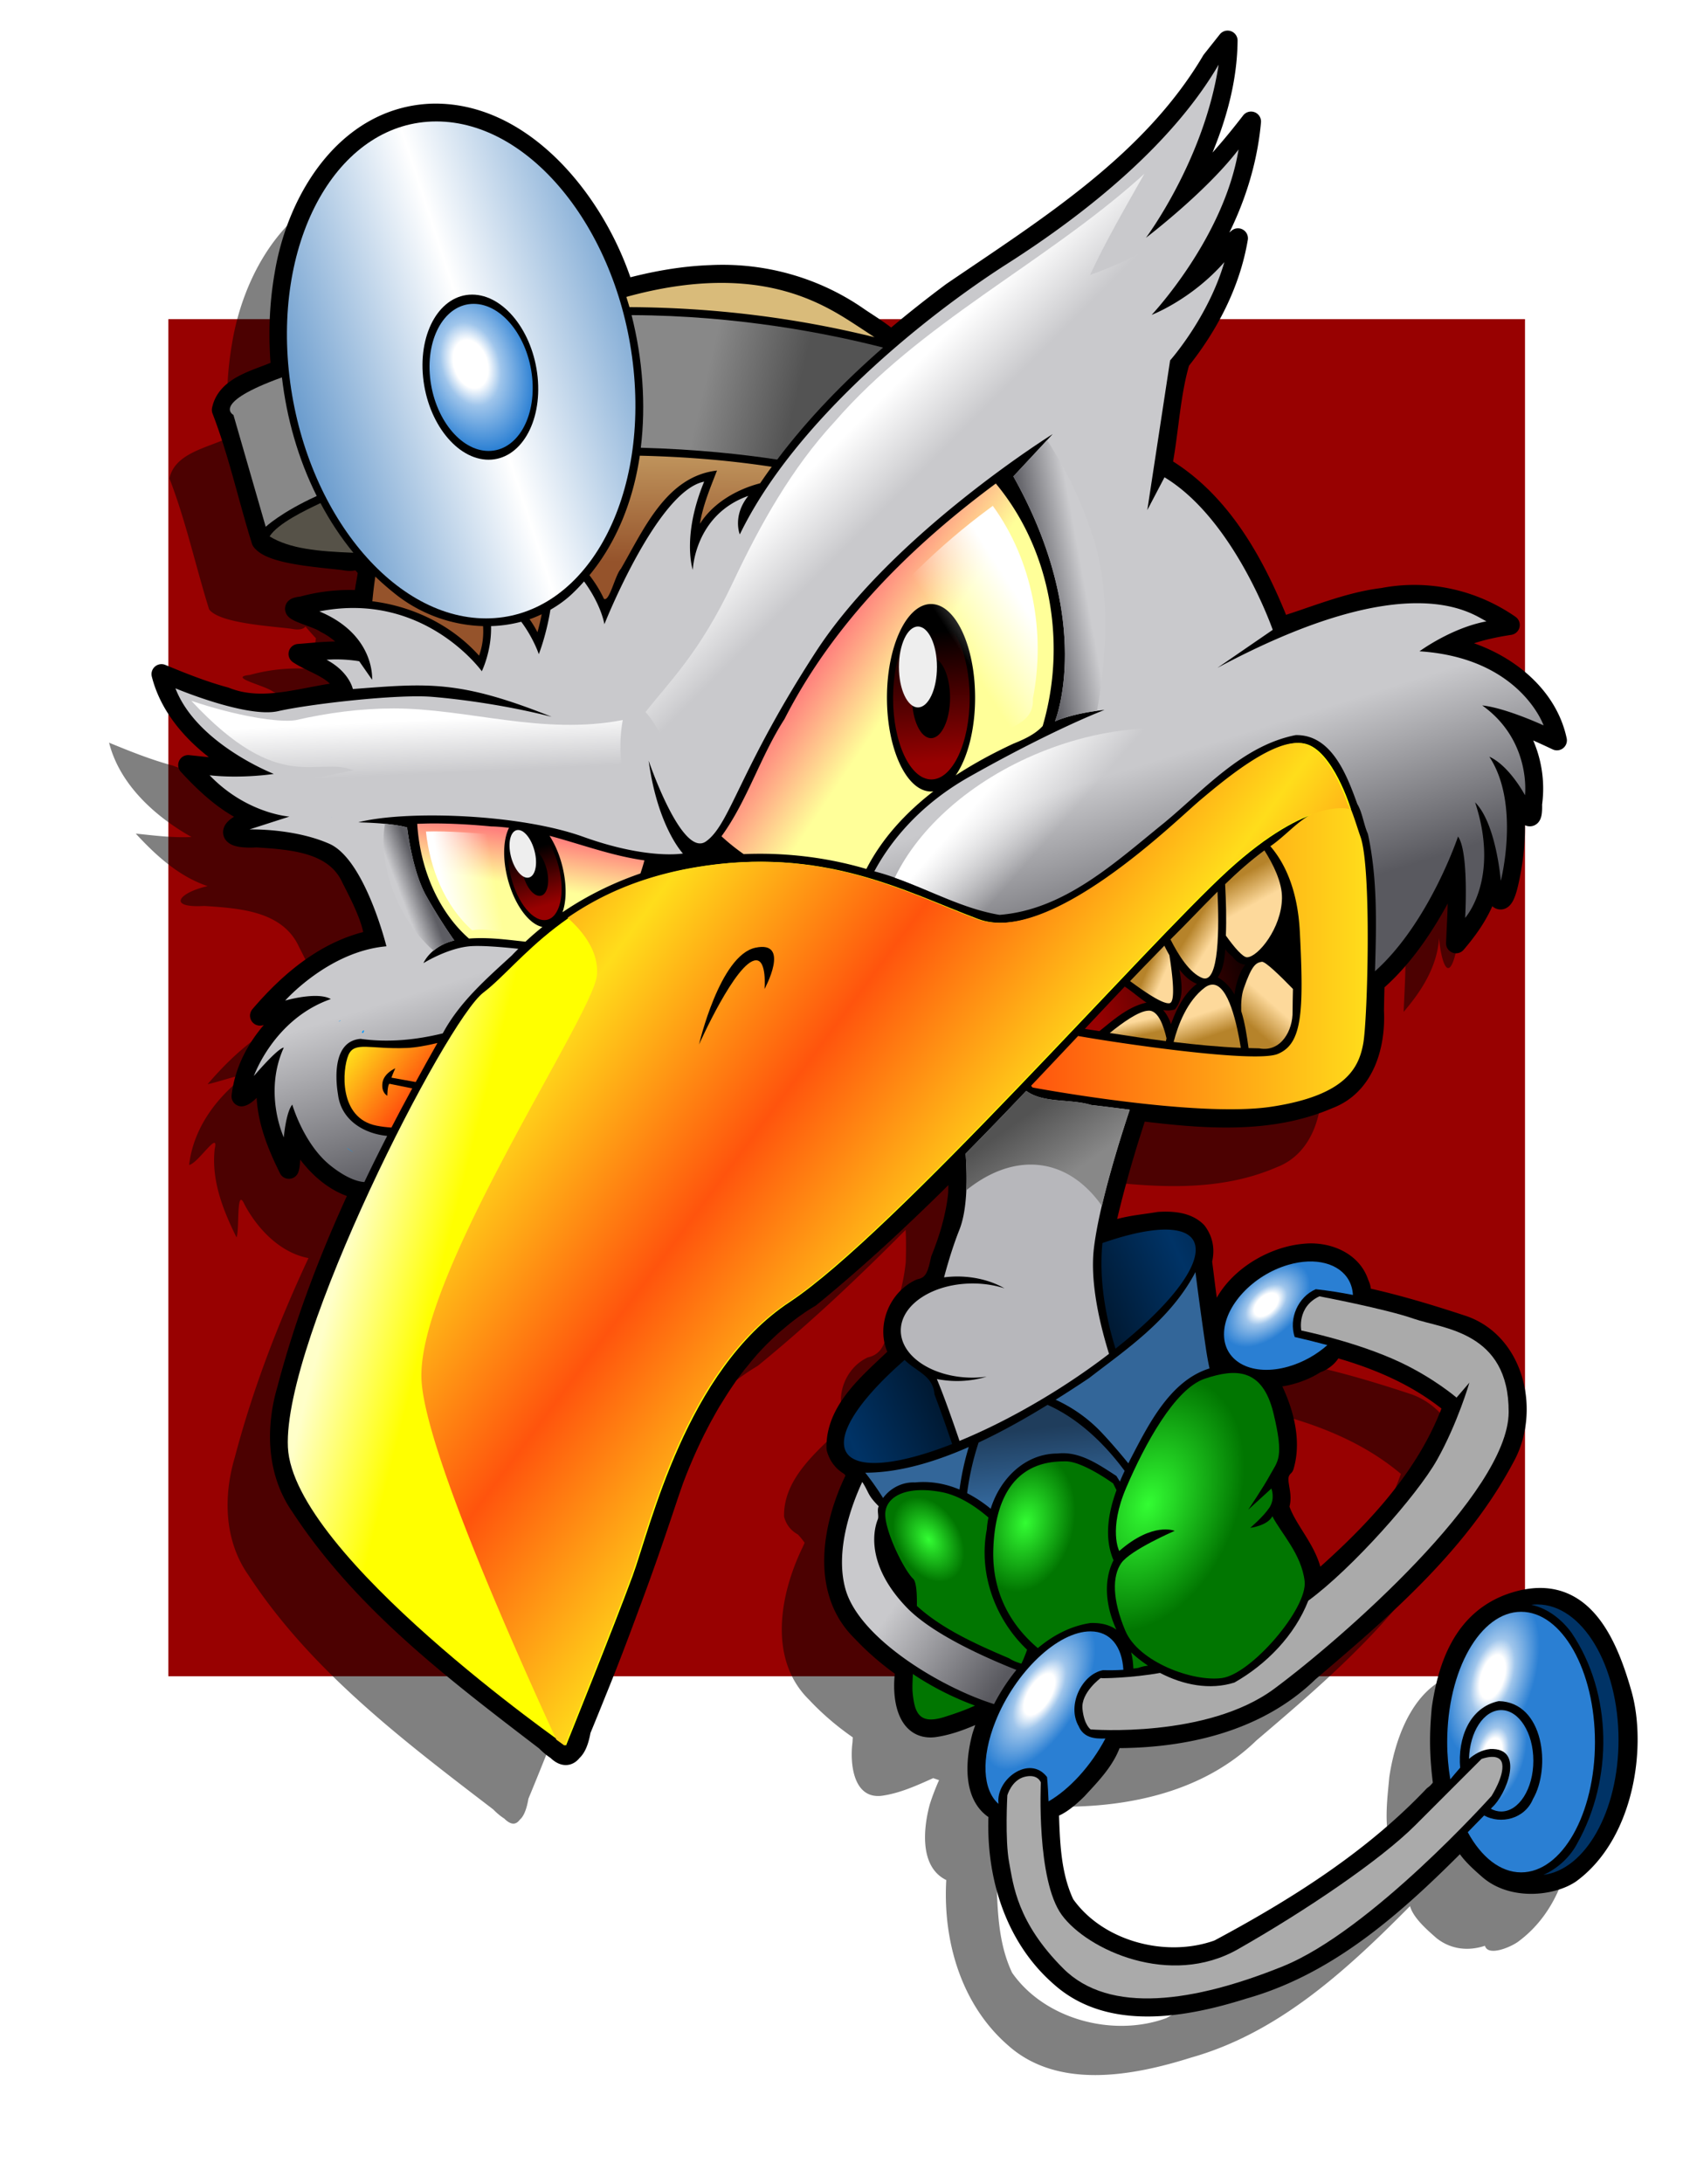<?xml version="1.0"?>
<svg xmlns="http://www.w3.org/2000/svg" xmlns:xlink="http://www.w3.org/1999/xlink" width="421.786" height="547.188" viewBox="0 0 421.786 547.188">
  <defs>
    <linearGradient xlink:href="#h" id="B" x1="294.518" y1="381.379" x2="296.455" y2="368.879" gradientUnits="userSpaceOnUse"/>
    <linearGradient id="q">
      <stop offset="0" stop-color="#d9bb7a"/>
      <stop offset="1" stop-color="#95532b"/>
    </linearGradient>
    <linearGradient id="o">
      <stop offset="0" stop-color="#33fd33"/>
      <stop offset="1" stop-color="#017601"/>
    </linearGradient>
    <linearGradient id="n">
      <stop offset="0" stop-color="#fdd99b"/>
      <stop offset="1" stop-color="#b6832a"/>
    </linearGradient>
    <linearGradient id="m">
      <stop offset="0" stop-color="#369"/>
      <stop offset="1" stop-color="#1f3d5c"/>
    </linearGradient>
    <linearGradient id="l">
      <stop offset="0" stop-color="#888"/>
      <stop offset="1" stop-color="#535353"/>
    </linearGradient>
    <linearGradient id="k">
      <stop offset="0" stop-color="#fff"/>
      <stop offset=".274" stop-color="#fff"/>
      <stop offset=".476" stop-color="#9fc5eb"/>
      <stop offset="1" stop-color="#2a7fd3"/>
    </linearGradient>
    <linearGradient id="j">
      <stop offset="0" stop-color="#69c"/>
      <stop offset="1" stop-color="#fff"/>
    </linearGradient>
    <linearGradient id="i">
      <stop offset="0" stop-color="#cccccf"/>
      <stop offset="1" stop-color="#5d5d63"/>
    </linearGradient>
    <linearGradient id="h">
      <stop offset="0" stop-color="#ff9"/>
      <stop offset="1" stop-color="#ff827d"/>
    </linearGradient>
    <linearGradient id="g">
      <stop offset="0" stop-color="#ff0"/>
      <stop offset="1" stop-color="#ffffc9"/>
    </linearGradient>
    <linearGradient id="f">
      <stop offset="0" stop-color="#c9c9cc"/>
      <stop offset="1" stop-color="#59595f"/>
    </linearGradient>
    <linearGradient id="e">
      <stop offset="0" stop-color="#980101"/>
      <stop offset="1"/>
    </linearGradient>
    <linearGradient id="d">
      <stop offset="0" stop-color="#535353"/>
      <stop offset="1" stop-color="#888"/>
    </linearGradient>
    <linearGradient id="c">
      <stop offset="0" stop-color="#036"/>
      <stop offset="1"/>
    </linearGradient>
    <linearGradient id="b">
      <stop offset="0" stop-color="#980101"/>
      <stop offset="1"/>
    </linearGradient>
    <linearGradient id="a">
      <stop offset="0" stop-color="#ff540d"/>
      <stop offset="1" stop-color="#ffdd1b"/>
    </linearGradient>
    <linearGradient xlink:href="#a" id="V" x1="386.861" y1="412.109" x2="431.068" y2="444.939" gradientUnits="userSpaceOnUse" gradientTransform="translate(-.357)" spreadMethod="reflect"/>
    <linearGradient xlink:href="#a" id="A" x1="431.219" y1="400.599" x2="515.585" y2="400.599" gradientUnits="userSpaceOnUse"/>
    <linearGradient xlink:href="#b" id="E" x1="309.449" y1="387.888" x2="305.341" y2="373.781" gradientUnits="userSpaceOnUse"/>
    <linearGradient xlink:href="#b" id="D" x1="405.99" y1="356.257" x2="402.805" y2="318.849" gradientUnits="userSpaceOnUse"/>
    <linearGradient xlink:href="#c" id="M" x1="385.92" y1="521.301" x2="428.719" y2="502.015" gradientUnits="userSpaceOnUse" spreadMethod="reflect"/>
    <linearGradient xlink:href="#d" id="W" x1="431.063" y1="439.58" x2="441.83" y2="454.759" gradientUnits="userSpaceOnUse"/>
    <linearGradient xlink:href="#e" id="L" x1="446.83" y1="414.868" x2="490.158" y2="399.868" gradientUnits="userSpaceOnUse"/>
    <linearGradient xlink:href="#p" id="ac" x1="431.382" y1="315.759" x2="414.942" y2="326.365" gradientUnits="userSpaceOnUse"/>
    <linearGradient xlink:href="#f" id="t" x1="376.067" y1="378.585" x2="389.299" y2="420.728" gradientUnits="userSpaceOnUse"/>
    <linearGradient xlink:href="#a" id="y" x1="275.312" y1="436.411" x2="260.719" y2="424.541" gradientUnits="userSpaceOnUse"/>
    <linearGradient xlink:href="#g" id="z" x1="275.74" y1="509.126" x2="251.599" y2="502.964" gradientUnits="userSpaceOnUse"/>
    <linearGradient id="p">
      <stop offset="0" stop-color="#fff"/>
      <stop offset="1" stop-color="#fff" stop-opacity="0"/>
    </linearGradient>
    <linearGradient xlink:href="#h" id="C" x1="401.482" y1="330.049" x2="384.018" y2="318.263" gradientUnits="userSpaceOnUse"/>
    <linearGradient xlink:href="#i" id="X" x1="444.459" y1="306.216" x2="432.098" y2="308.489" gradientUnits="userSpaceOnUse"/>
    <linearGradient xlink:href="#i" id="Y" x1="272.456" y1="383.266" x2="278.07" y2="381.119" gradientUnits="userSpaceOnUse"/>
    <linearGradient xlink:href="#j" id="w" x1="237.275" y1="269.979" x2="288.234" y2="257.838" gradientUnits="userSpaceOnUse" spreadMethod="reflect"/>
    <linearGradient xlink:href="#p" id="ad" x1="283.603" y1="383.731" x2="296.9" y2="381.458" gradientUnits="userSpaceOnUse"/>
    <linearGradient xlink:href="#l" id="v" x1="348.63" y1="260.382" x2="371.268" y2="265.739" gradientUnits="userSpaceOnUse"/>
    <linearGradient xlink:href="#m" id="N" x1="431.855" y1="536.055" x2="429.909" y2="519.135" gradientUnits="userSpaceOnUse"/>
    <linearGradient xlink:href="#f" id="S" x1="397.401" y1="562.578" x2="424.317" y2="581.507" gradientUnits="userSpaceOnUse"/>
    <linearGradient xlink:href="#p" id="ab" x1="420.549" y1="358.73" x2="435.165" y2="371.61" gradientUnits="userSpaceOnUse"/>
    <linearGradient xlink:href="#p" id="aa" x1="290.585" y1="340.788" x2="291.223" y2="354.359" gradientUnits="userSpaceOnUse"/>
    <linearGradient xlink:href="#n" id="H" x1="489.397" y1="386.262" x2="485.613" y2="379.387" gradientUnits="userSpaceOnUse"/>
    <linearGradient xlink:href="#n" id="K" x1="490.378" y1="411.236" x2="485.237" y2="417.04" gradientUnits="userSpaceOnUse"/>
    <linearGradient xlink:href="#n" id="I" x1="474.884" y1="414.595" x2="476.817" y2="420.399" gradientUnits="userSpaceOnUse"/>
    <linearGradient xlink:href="#n" id="G" x1="476.871" y1="396.327" x2="471.776" y2="393.202" gradientUnits="userSpaceOnUse"/>
    <linearGradient xlink:href="#n" id="F" x1="464.156" y1="406.282" x2="460.019" y2="404.496" gradientUnits="userSpaceOnUse"/>
    <linearGradient xlink:href="#n" id="J" x1="459.598" y1="416.389" x2="460.424" y2="420.05" gradientUnits="userSpaceOnUse"/>
    <linearGradient xlink:href="#p" id="Z" x1="384.594" y1="269.848" x2="398.884" y2="284.134" gradientUnits="userSpaceOnUse"/>
    <linearGradient xlink:href="#q" id="u" x1="325.054" y1="258.556" x2="324.469" y2="301.77" gradientUnits="userSpaceOnUse"/>
    <radialGradient xlink:href="#o" id="Q" cx="460.652" cy="540.011" fx="460.652" fy="540.011" r="23.793" gradientTransform="matrix(.854 .362 -.547 1.289 362.543 -324.968)" gradientUnits="userSpaceOnUse"/>
    <radialGradient xlink:href="#o" id="R" cx="405.099" cy="548.635" fx="405.099" fy="548.635" r="17.777" gradientTransform="matrix(.38 -.229 .334 .553 68.343 336.038)" gradientUnits="userSpaceOnUse"/>
    <radialGradient xlink:href="#o" id="P" cx="429.523" cy="545.304" fx="429.523" fy="545.304" r="19.401" gradientTransform="matrix(.604 .153 -.222 .877 291.45 -1.416)" gradientUnits="userSpaceOnUse"/>
    <radialGradient xlink:href="#k" id="T" cx="432.26" cy="586.697" fx="432.26" fy="586.697" r="17.28" gradientTransform="matrix(.495 .305 -.647 1.049 598.923 -161.824)" gradientUnits="userSpaceOnUse"/>
    <radialGradient xlink:href="#k" id="U" cx="546.228" cy="601.203" fx="546.228" fy="601.203" r="8.063" gradientTransform="matrix(.963 .271 -.47 1.67 303.423 -551.871)" gradientUnits="userSpaceOnUse"/>
    <radialGradient xlink:href="#k" id="s" cx="544.136" cy="586.468" fx="544.136" fy="586.468" r="18.516" gradientTransform="matrix(.537 .172 -.34 1.066 454.065 -137.669)" gradientUnits="userSpaceOnUse"/>
    <radialGradient xlink:href="#k" id="O" cx="490.206" cy="488.443" fx="490.206" fy="488.443" r="16.156" gradientTransform="matrix(.594 -.555 .33 .354 37.779 586.991)" gradientUnits="userSpaceOnUse"/>
    <radialGradient xlink:href="#k" id="x" cx="268.213" cy="243.163" fx="268.213" fy="243.163" r="45.204" gradientTransform="matrix(1.216 -.041 .139 1.638 -84.462 -139.347)" gradientUnits="userSpaceOnUse"/>
    <filter id="r" color-interpolation-filters="sRGB">
      <feGaussianBlur stdDeviation="11.391"/>
    </filter>
  </defs>
  <g transform="translate(-172.811 -160.991)">
    <rect width="350" height="350" x="210" y="235.934" ry=".81" fill="#980101" stroke="#fff" stroke-width="10" stroke-linecap="round" stroke-linejoin="round"/>
    <path d="M467.337 188.329l-3.969 5c-15.14 25.608-41.01 41.62-65.062 58a294.9 294.9 0 00-15.313 12.187c-1.776-1.885-7.065-5.07-8.469-6.093-10.742-7.383-23.66-10.99-36.718-10.344-7.392.264-14.648 1.617-21.75 3.562a95.543 95.543 0 00-1.094-3.156c-7.353-20.475-25.204-41.583-47.281-40.844-20.76.9-33.525 20.842-36.72 40.407-1.31 7.543-1.599 15.544-.843 23.593l-.469.188c-4.954 2.37-13.082 3.742-14.375 10.031 4.057 10.438 6.553 21.92 9.938 32.781 2.548 3.485 15.3 4.187 20.625 4.875 1.934.392 3.017.094 3.531-.562.857.992 1.71 1.993 2.625 2.937l-.219 1.407c-.32 2.12-.935 4.524-.718 6.312-5.232-.426-10.54.05-15.625 1.469-5.701.571 3.662 2.58 5.812 4.187 3.325 1.695 6.177 4.235 8 7.47-4.887-.804-9.852-.108-14.75.25 3.948 2.654 10.712 4.06 11.719 9.5-9.971.888-20.213 5.283-30.063 1.312-5.492-1.477-10.732-3.575-16-5.75 2.687 10.657 11.801 18.667 20.657 23.625-4.678.248-9.327-.37-13.97-.844 5.1 5.525 10.801 10.73 18 13.156-7.288 1.667-10.232 5.524-.812 4.969 8.694.59 19.633 1.195 23.75 10.312 2.389 4.672 5.593 10.872 5.688 15.344-11.636 2.224-21.093 10.182-28.625 19 2.54-.496 10.008-3.068 9.5-2.187-7.238 5.386-13.08 13.235-14.125 22.406 2.202-.326 7.543-8.95 6.406-4-.87 7.841 2.05 15.264 5.469 22.156.792-1.867-.127-12.999 2-8.25 3.24 6.106 8.925 12.107 16.031 13.438-7.528 16.118-13.94 32.73-18.469 49.937-2.924 9.874-2.636 20.934 3.469 29.563 15.685 23.945 38.809 41.406 61.313 58.625.987 1.013 1.914 1.752 2.75 2.28 1.79 1.777 2.988 1.524 3.906.282.975-.828 1.691-2.548 2.156-5.25a881.893 881.893 0 003.906-9.594c2.895-7.085 5.609-14.235 8.25-21.406.248-.667.505-1.333.75-2 .708-1.937 1.43-3.87 2.125-5.812 2.41-6.688 4.692-13.402 6.938-20.157.389-1.147.8-2.288 1.187-3.437a133.529 133.529 0 015.844-13.406c.006-.013.025-.02.031-.032a112.455 112.455 0 011.688-3.218c.007-.013.024-.02.03-.032a106.105 106.105 0 011.782-3.156c.012-.02.02-.042.031-.062.24-.406.504-.786.75-1.188.39-.636.784-1.28 1.188-1.906a92.159 92.159 0 012-3c.013-.019.018-.044.031-.063a85.068 85.068 0 012.125-2.875c.014-.018.017-.044.031-.062.45-.584.942-1.148 1.407-1.719.303-.373.595-.758.906-1.125.764-.904 1.54-1.79 2.344-2.656.02-.022.042-.041.062-.063.81-.87 1.648-1.704 2.5-2.53a67.107 67.107 0 012.719-2.5c.162-.142.336-.268.5-.407a65.144 65.144 0 012.312-1.906c.469-.363.927-.713 1.407-1.063.011-.009.019-.023.03-.031.48-.35.978-.695 1.47-1.031.011-.008.019-.023.03-.031a59.627 59.627 0 013.094-1.97c4.198-3.416 8.301-6.939 12.344-10.53a448.787 448.787 0 005.5-4.97 497.434 497.434 0 006.438-6.03c1.68-1.6 3.338-3.193 5-4.813 2.213-2.16 4.409-4.34 6.593-6.531.395-.396.794-.791 1.188-1.188.141 2.7.113 5.39.031 8.094-.579 5.64-2.196 11.128-4.344 16.438-.747 3.38-1.405 6.589-5.156 7.406-6.07 2.774-8.704 10.855-5.156 16.281-.032.012-.062.018-.094.031-6.556 6.51-15.96 13.524-15.75 23.594.587 2.162 1.841 3.553 3.438 4.437.583.577 1.154 1.313 1.718 2.094l-.5 1.125c-5.708 11.727-8.74 28.12 1.657 38.25 3.292 3.518 6.968 6.635 10.906 9.375-.018.407-.044.813-.063 1.219-.68 5.13.105 14.183 7.22 13.437 4.573-.617 8.807-2.549 13-4.437.487.173.978.335 1.468.5-.907 2.047-1.709 4.11-2.344 6.156-1.639 6.091-2.517 15.642 4.156 18.875-.877 15.216 3.717 31.148 15.407 41.344 12.486 11.245 31.331 7.743 45.968 3.125 21.98-6.201 39.043-21.983 54.844-37.938.837 3.021 4.452 6.088 6.656 8.032 3.686 2.915 8.095 3.241 12.125 1.906.76 2.673 6.2.477 8.282-1 13.589-9.967 15.788-29.404 12.906-44.906-2.222-10.804-9.176-24.797-22.063-24.407-1.83.427-2.458 1.099-2.406 1.844-.61-.039-1.22-.057-1.844 0-12.064 1.775-17.267 15.53-18.843 26.188-.577 6.248-1.548 13.292.968 19.125-.94 1.028-1.916 1.974-3 2.718-15.25 16.088-34.413 28.152-53.875 38.563-13.334 4.875-30.477.312-38.625-11.375-3.555-7.51-3.662-15.911-3.937-24.094 2.229-.024 5.608-3.13 7.187-4.719 3.446-3.751 7.46-7.776 8.72-12.78 17.748.143 36.215-3.917 49.25-16.595 18.444-15.706 37.56-32.034 49.062-53.687 6.343-11.301 2.729-28.442-10.282-33.063-8.455-2.79-17.235-5.459-26.03-7.312.477-.768.513-1.834-.188-3.25-1.76-5.606-8.068-8.012-13.532-7.469-11.271.932-24.186 10.92-21.875 23.281.663 1.943 1.707 3.484 3 4.657-.05.005-.105-.005-.156 0a18.881 18.881 0 00-2.906.312c-1.703-8.728-2.724-17.582-3.844-26.406.638-2.47.437-4.964-1.312-7.313-2.408-2.48-6.28-2.7-9.532-2.5-4.448.78-9.96 1.034-13.875 3.375.125-.961.292-1.919.47-2.875.03.042.062.084.093.125 1.588-6.952 3.455-13.778 5.531-20.562a450.976 450.976 0 012.531-7.906c16.143 1.988 32.842 3.52 47.907-3 8.876-3.364 11.72-13.324 11.28-22.032.032-2.336.087-4.676.157-7.03 9.304-7.944 15.906-19.769 20.563-29.938.635 6.677.115 13.382-.157 20.062 4.518-5.254 8.426-11.378 8.875-18.5.41 5.12 2.245 12.179 4.282 3.281 1.754-7.718 2.292-16.019.53-23.812 2.201 2.558 5.614 12.06 5.376 4.125 1.051-7.358-.956-15.083-5.594-20.875 4.069 1.311 7.942 3.125 11.813 4.937-2.822-13.277-16.247-21.778-28.407-23.687 5.028-2.92 10.809-4.33 16.594-5.219-9.282-6.432-20.684-8.934-31.812-6.781-8.856 1.04-17.908 4.99-25.72 7.312-6.126-15.593-14.78-31.6-29.624-40.25 1.71-8.705 2.007-18.062 4.5-26.406 7.14-8.922 12.606-19.355 14.531-30.75-4.065 3.524-9.77 10.343-13.219 11.906 8.919-12.068 15.134-26.097 16.5-41.156-5.479 7.113-11.33 13.803-18.093 19.688 6.54-12.286 12.092-25.783 12.218-39.969zm26.375 327.156c10.911 2.983 21.416 7.365 30.187 14.75-6.6 18.494-20.74 32.89-35.281 45.469.576-7.77-6.548-13.582-8.406-20.125 1.46-3.53-1.844-7.093 1.25-10.094 1.99-6.72-.296-14.333-3.375-20.375a9.89 9.89 0 00-1.406-1.812c4.522.117 9.343-1.331 12.812-3.625 2.202-.672 3.9-2.525 4.219-4.188z" fill-opacity=".498" filter="url(#r)"/>
    <path d="M480.469 171.156l-3.969 5c-15.14 25.608-41.01 41.62-65.063 58a294.9 294.9 0 00-15.312 12.188c-1.776-1.885-7.065-5.07-8.469-6.094-10.742-7.383-23.66-10.989-36.719-10.344-7.39.265-14.647 1.617-21.75 3.563a95.543 95.543 0 00-1.093-3.156c-7.353-20.475-25.204-41.583-47.281-40.844-20.76.899-33.525 20.841-36.72 40.406-1.31 7.543-1.599 15.544-.843 23.594l-.469.187c-4.954 2.37-13.082 3.743-14.375 10.031 4.057 10.438 6.553 21.92 9.938 32.782 2.548 3.485 15.3 4.187 20.625 4.875 1.934.391 3.017.093 3.531-.563.857.993 1.71 1.993 2.625 2.938l-.219 1.406c-.32 2.121-.936 4.524-.719 6.313-5.231-.427-10.538.05-15.625 1.468-5.7.571 3.663 2.58 5.813 4.188 3.325 1.694 6.177 4.235 8 7.469-4.887-.804-9.852-.108-14.75.25 3.948 2.655 10.712 4.06 11.719 9.5-9.971.889-20.213 5.283-30.063 1.312-5.492-1.477-10.733-3.575-16-5.75 2.687 10.658 11.801 18.667 20.656 23.625-4.677.248-9.326-.37-13.968-.844 5.099 5.525 10.8 10.73 18 13.156-7.29 1.668-10.233 5.524-.813 4.97 8.694.59 19.633 1.194 23.75 10.312 2.389 4.672 5.593 10.872 5.688 15.344-11.636 2.224-21.093 10.182-28.625 19 2.54-.496 10.008-3.069 9.5-2.188-7.238 5.386-13.08 13.236-14.125 22.406 2.202-.325 7.543-8.95 6.406-4-.87 7.841 2.05 15.265 5.469 22.156.792-1.867-.127-12.998 2-8.25 3.24 6.107 8.925 12.108 16.031 13.438-7.528 16.119-13.94 32.73-18.469 49.938-2.924 9.874-2.636 20.934 3.469 29.562 15.685 23.945 38.808 41.407 61.313 58.625.987 1.013 1.914 1.752 2.75 2.281 1.79 1.777 2.988 1.523 3.906.282.975-.829 1.691-2.549 2.156-5.25a881.893 881.893 0 003.906-9.594c2.895-7.086 5.609-14.236 8.25-21.407.248-.666.504-1.332.75-2 .708-1.937 1.43-3.87 2.125-5.812 2.41-6.687 4.692-13.401 6.938-20.156.389-1.148.8-2.289 1.187-3.438a133.529 133.529 0 015.844-13.406c.006-.013.025-.019.031-.031a112.455 112.455 0 011.688-3.219c.007-.012.024-.019.03-.031a106.105 106.105 0 011.782-3.156c.012-.02.02-.043.031-.063.24-.405.504-.786.75-1.187.39-.636.784-1.28 1.188-1.907a92.159 92.159 0 012-3c.013-.018.018-.043.031-.062a85.068 85.068 0 012.125-2.875c.014-.018.017-.045.031-.063.45-.583.942-1.148 1.407-1.718.303-.373.595-.758.906-1.125.763-.904 1.54-1.791 2.344-2.657.02-.021.042-.04.062-.062.81-.87 1.648-1.704 2.5-2.531a67.107 67.107 0 012.719-2.5c.162-.141.336-.267.5-.407a65.144 65.144 0 012.312-1.906c.469-.362.927-.713 1.407-1.062.011-.01.019-.023.03-.032.48-.35.978-.694 1.47-1.03.011-.009.019-.024.03-.032a59.627 59.627 0 013.094-1.969c4.198-3.416 8.301-6.94 12.344-10.531a448.787 448.787 0 005.5-4.969 497.434 497.434 0 006.438-6.031c1.68-1.6 3.338-3.193 5-4.813 2.213-2.16 4.409-4.339 6.593-6.53.395-.396.794-.792 1.188-1.188.141 2.7.113 5.39.031 8.093-.579 5.64-2.196 11.128-4.344 16.438-.747 3.38-1.405 6.59-5.156 7.406-6.07 2.774-8.704 10.855-5.156 16.281-.032.013-.062.018-.094.032-6.556 6.509-15.96 13.523-15.75 23.593.587 2.162 1.841 3.553 3.438 4.438.583.577 1.154 1.312 1.718 2.094l-.5 1.125c-5.708 11.727-8.74 28.12 1.657 38.25 3.292 3.517 6.968 6.635 10.906 9.375-.018.406-.044.812-.063 1.218-.68 5.13.105 14.184 7.22 13.438 4.573-.618 8.807-2.55 13-4.438.487.174.978.335 1.468.5-.907 2.047-1.709 4.11-2.344 6.157-1.639 6.09-2.517 15.642 4.156 18.875-.877 15.216 3.717 31.147 15.407 41.343 12.486 11.246 31.331 7.744 45.968 3.125 21.98-6.2 39.043-21.982 54.844-37.937.837 3.02 4.452 6.087 6.656 8.031 6.024 5.186 15.83 4.022 20.407.906 13.588-9.967 16.572-31.965 12.906-44.906-4.136-14.602-11.073-28.782-28.207-22.562-11.576 4.35-15.373 15.53-16.95 26.187-.576 6.248-.663 11.462.401 19.378-.94 1.028-1.348 1.722-2.432 2.466-15.25 16.087-34.413 28.151-53.875 38.562-13.334 4.876-30.477.312-38.625-11.375-3.555-7.51-3.662-15.91-3.937-24.093 2.228-.024 5.608-3.13 7.187-4.72 3.446-3.751 7.46-7.775 8.72-12.78 17.748.143 36.215-3.917 49.25-16.594 18.444-15.706 37.56-32.035 49.062-53.688 6.343-11.3 2.729-28.441-10.282-33.062-8.455-2.79-17.235-5.46-26.03-7.313.477-.768.513-1.834-.188-3.25-1.76-5.605-8.068-8.012-13.532-7.468-11.271.932-24.186 10.92-21.875 23.28.663 1.943 1.707 3.484 3 4.657-.05.005-.105-.005-.156 0a18.881 18.881 0 00-2.906.313c-1.703-8.729-2.724-17.582-3.844-26.407.638-2.47.437-4.963-1.312-7.312-2.408-2.48-6.28-2.7-9.532-2.5-4.448.779-9.96 1.034-13.875 3.375.125-.962.292-1.92.47-2.875l.093.125c1.588-6.952 3.455-13.779 5.531-20.563a450.976 450.976 0 012.531-7.906c16.143 1.988 32.842 3.521 47.907-3 8.876-3.364 11.72-13.324 11.28-22.031.032-2.336.087-4.677.157-7.031 9.304-7.943 15.906-19.768 20.563-29.938.635 6.677.115 13.382-.157 20.063 4.518-5.254 8.426-11.379 8.875-18.5.41 5.119 2.245 12.178 4.282 3.28 1.754-7.718 2.292-16.018.53-23.812 2.201 2.558 5.614 12.06 5.376 4.125 1.051-7.358-.956-15.083-5.594-20.875 4.069 1.312 7.942 3.125 11.813 4.938-2.822-13.278-16.247-21.778-28.407-23.688 5.028-2.92 10.809-4.33 16.594-5.218-9.282-6.433-20.684-8.934-31.812-6.782-8.856 1.041-17.908 4.99-25.72 7.313-6.126-15.594-14.78-31.6-29.624-40.25 1.71-8.706 2.007-18.062 4.5-26.406 7.14-8.922 12.606-19.355 14.531-30.75-4.065 3.523-9.77 10.342-13.219 11.906 8.919-12.069 15.134-26.098 16.5-41.156-5.479 7.113-11.33 13.802-18.093 19.687 6.54-12.286 12.092-25.782 12.218-39.969zm26.375 327.156c10.911 2.984 21.416 7.365 30.187 14.75-6.6 18.494-20.74 32.89-35.281 45.47.576-7.77-6.548-13.582-8.406-20.126 1.46-3.53-1.844-7.093 1.25-10.093 1.99-6.72-.296-14.333-3.375-20.375a9.89 9.89 0 00-1.406-1.813c4.522.117 9.343-1.33 12.812-3.625 2.202-.672 3.9-2.524 4.219-4.188z" stroke="#000" stroke-width="5" stroke-linejoin="round"/>
    <path d="M554.031 564.781c-10.22 0-18.531 14.631-18.531 32.657 0 3.234.283 6.363.781 9.312.825-.974 1.627-1.961 2.469-2.906-.63-7.275 2.242-15.127 9.688-16.688 11.333.3 13.095 16.757 8.562 24.532-2.07 5.002-8.043 6.402-12.25 4.125-1.364 1.39-2.714 2.788-4.094 4.187 3.375 6.195 8.123 10.063 13.375 10.063 10.22 0 18.5-14.6 18.5-32.625 0-18.026-8.28-32.657-18.5-32.657z" fill="url(#s)"/>
    <path d="M478.219 177.188c-11.364 19.445-32.161 36.598-52.875 49.812-20.715 13.214-53.362 39.464-67.125 67.875 0 0-1.916-4.605 2.125-9.656-13.511 4.798-13.906 18.562-13.906 18.562s-2.839-8.361 2.843-22.125c-11.743 2.273-25 35.719-25 35.719s-.704-4.73-5.094-10.719c-.803.895-1.626 1.786-2.5 2.625-1.783 1.777-3.794 3.242-5.937 4.469-1.038 6.452-2.906 11.125-2.906 11.125s-1.282-3.932-4.406-8.125a33.332 33.332 0 01-7.563 1.094c.172 6.244-2.313 11.312-2.313 11.312s-14.468-20.178-40.718-15c14.107 5.893 13.219 17.125 13.219 17.125l-3.22-4.625s-3.901-.732-8.187-.375c5.715 3.036 6.585 7.33 6.585 7.33 18.75-1.428 26.607-2.334 49.821 6.951-11.25-2.857-22.661-4.4-30-5-8.75-.714-30.705 1.809-38.562 3.594-7.857 1.786-25.719-5.719-25.719-5.719 5.357 13.93 24.656 21.438 24.656 21.438s-7.879 1.237-16.093.344c9.285 9.643 20 10.344 20 10.344l-10 3.218s11.071-.335 20 3.594c8.928 3.929 14.312 25.688 14.312 25.688-14.464 1.25-25.375 13.593-25.375 13.593s8.045-2.339 11.438-.375c-14.286 5-19.281 19.281-19.281 19.281s5.892-6.946 7.5-7.125c-5.18 11.43 0 22.5 0 22.5s.517-6.254 2.125-8.218c0 0 2.87 9.986 9.656 15.344 4.07 3.213 6.829 3.956 8.406 4.062 1.838-3.881 3.767-7.738 5.719-11.563-5.87-.562-11.515-3.979-12.313-10.312-.819-4.88-.984-13.48 5.656-14 6.994.964 13.888.261 20.594-1.375 4.223-7.86 10.866-13.612 17.313-19.531.527-.565 1.081-1.11 1.625-1.656-4.474-.472-9.544-.886-12.281-.625-5.625.535-11.5 4.218-11.5 4.218s1.657-4.172 7.718-5.687c0 0-3.611-5.031-7.094-11.281-3.482-6.25-4.718-17-4.718-17s-2.654-1.06-12.25-1.313c11.743-3.03 40.212-2.183 56.375 3.625 16.162 5.808 25 4.188 25 4.188s-6.321-6.583-8.594-23.25c0 0 8.314 24.511 14.375 20.218 6.06-4.293 8.338-17.953 27.531-47.5 19.193-29.547 59.344-54.531 59.344-54.531l-9.844 10.594c20.512 36.6 10.438 61.344 10.438 61.344 5.268-2.233 12.406-2.844 12.406-2.844s-12.472 4.66-33.938 16.781c-13.374 7.553-20.371 17.336-23.75 23.656 10.758 2.76 20.52 9.106 31.375 10.906 16.28-1.272 29.001-13.156 41.157-22.968 10.047-8.278 19.667-19.41 33.031-22.063 8.974-.218 12.834 9.928 15.469 17.25 1.268 2.081 1.645 5.293 2.656 7.469 2.445 11.217 2.136 22.89 1.781 34.438 13.585-12.132 20.813-33.75 20.813-33.75 2.778 3.914 1.781 20.375 1.781 20.375s8.813-9.745 2.5-28.938c5.303 5.303 6.438 19.656 6.438 19.656s4.953-19.224-2.875-31.094c5.05 2.273 8.937 9.657 8.937 9.657s1.656-13.661-10.719-22.5c5.935.631 15.375 5 15.375 5s-5.84-16.921-31.093-18.563c0 0 7.942-5.858 16.78-7.5-3.409-1.641-18.823-14.355-67.437 11.656l13.875-9.53s-9.573-27.613-27.125-38.22l-4.312 8.22 5.719-37.5s9.553-10.736 13.593-24.626c-8.334 9.47-18.219 13.219-18.219 13.219s18.12-19.214 21.782-41.438C475.01 209.17 460 220.563 460 220.563s14.557-19.383 18.219-43.375z" fill="url(#t)"/>
    <path d="M352.219 231.875c-6.456.127-13.897 1.142-22.438 3.5.263.858.542 1.696.781 2.563 20.7.091 41.348 2.57 61.407 7.53a648.857 648.857 0 00-4.563-3c-6.313-4.103-16.876-10.953-35.187-10.593zm-19.063 43.281c-1.659 11.192-5.757 21.617-12.625 29.938 1.393 1.823 2.642 3.776 3.625 5.906 1.396.896 2.768-5.857 4.25-7.5 5.668-9.724 11.348-23.18 24.094-24.625-1.688 4.358-3.534 8.704-4.281 13.344 3.24-5.14 9.094-8.6 15.094-10.156a144.62 144.62 0 012.906-4.125c-10.915-1.674-21.976-2.53-33.063-2.782zm-66.281 30.281c-.341 2.24-.573 4.338-.75 6.188 10.154 1.267 19.83 5.929 26.75 13.625.888-2.47 1.164-4.956 1-7.406-7.868-.21-15.938-3.018-22.563-8.5a66.495 66.495 0 01-4.437-3.906zm41.688 9.438c-.99.462-1.995.896-3.032 1.25a25.078 25.078 0 011.969 3.25c.437-1.48.78-2.99 1.063-4.5z" fill="url(#u)"/>
    <path d="M331.094 239.938c2.77 10.914 3.629 22.389 2.312 33.218 14.139.382 25.768 1.68 34.188 2.969 7.759-10.302 16.789-19.568 26.531-28.063-13.636-3.494-36.296-8.015-63.031-8.125zm-87.625 15.593c-17.968 6.495-12.156 9.406-12.156 9.406l8.093 28.032s3.78-3.6 12.781-7.719c-4.655-9.299-7.532-19.501-8.718-29.719z" fill="url(#v)"/>
    <path d="M253.125 287.031c-3.797 1.796-10.662 5.055-12.75 8.34 5.117 3.124 12.135 3.753 21 4.098-3.167-3.856-5.908-8.037-8.25-12.438z" fill="#565248"/>
    <path d="M328.805 259.266c0 34.38-20.239 62.25-45.205 62.25-24.965 0-45.204-27.87-45.204-62.25 0-34.38 20.239-62.25 45.204-62.25 24.966 0 45.205 27.87 45.205 62.25z" transform="matrix(.956 0 .1 1 -8.662 -5.602)" fill="url(#w)"/>
    <path d="M307.55 255.478c1.143 11.421-4.357 20.68-12.285 20.68-7.927 0-15.28-9.259-16.422-20.68-1.143-11.421 4.358-20.68 12.285-20.68 7.928 0 15.28 9.259 16.423 20.68z"/>
    <path transform="matrix(.283 0 .03 .296 205.35 178.795)" d="M328.805 259.266c0 34.38-20.239 62.25-45.205 62.25-24.965 0-45.204-27.87-45.204-62.25 0-34.38 20.239-62.25 45.204-62.25 24.966 0 45.205 27.87 45.205 62.25z" fill="url(#x)"/>
    <path d="M282.438 422.281c-2.76.668-5.435 1.158-7.688 1.25-9.218.38-13.11-1.754-14.625 1.781-1.515 3.536-2.534 15.794 7.063 17.688 1.2.237 2.448.391 3.718.469 1.702-3.294 3.45-6.56 5.219-9.813l-5.719-1.156c-.49.313-.531 3-.531 3s-1.531-.732-1.219-3.188c.313-2.455 3.219-3.687 3.219-3.687s-.612 1.362-.969 2.344l6.094 1.094c1.796-3.28 3.59-6.542 5.438-9.782z" fill="url(#y)"/>
    <path d="M314.663 598.299s-68.438-47.73-69.701-74.752c-1.263-27.021 39.648-106.823 48.992-113.894 9.344-7.071 20.961-25.76 53.033-31.315 32.073-5.556 52.78 6.06 70.964 12.88 18.182 6.818 49.75-24.497 56.063-29.8 6.314-5.303 18.688-15.658 25.759-14.142 7.071 1.515 11.617 16.415 11.617 16.415s-10.354-3.283-30.81 15.405c-20.456 18.687-83.843 90.913-109.854 108.086-26.011 17.172-34.85 56.316-39.396 68.69-4.546 12.375-16.667 42.427-16.667 42.427z" fill="url(#z)"/>
    <path d="M505.355 363.447c-5.999 1.357-9.286 6.175-14.168 9.553 3.191 3.686 6.796 10.212 7.375 21.313 1.072 20.535.54 28.218-5.53 30.718-5.748 2.367-40.129-2.73-50.032-4.5A5691.252 5691.252 0 01431.219 433l.375.438s40.915 7.67 59.844 4.812c18.928-2.857 21.96-9.982 23.03-15.875 1.072-5.893 2.14-43.955-.718-51.813-.642-1.764-2.066-6.584-2.913-7.939-2.66.143-2.126-1.218-5.482.824z" fill="url(#A)"/>
    <path d="M281.531 367.281c-1.383-.002-2.773.05-4.156.094.752 11.993 5.738 22.415 12.969 28.75 4.74-.382 9.453.274 14.156.781a74.079 74.079 0 014.25-3.687c-3.76-.76-7.7-6.643-9.094-13.782-.885-4.533-.539-8.533.719-11.062-1.479-.17-2.962-.317-4.469-.344-4.781-.456-9.57-.743-14.375-.75zm29 3.094c1.575 2.432 2.853 5.588 3.531 9.063.778 3.977.623 7.566-.28 10.093 6.039-4.094 12.622-7.347 19.53-9.719.365-1.072.71-2.16 1-3.28-8.102-1.115-15.868-4.046-23.78-6.157z" fill="url(#B)"/>
    <path d="M422.375 282.125c-21.374 15.808-40.756 35.09-52.969 59.031-6.032 9.334-9.31 20.44-15.781 29.344a52.064 52.064 0 005.563 4.469c10.38-.45 20.848.799 30.75 3.719 3.959-7.72 9.903-14.11 16.78-19.438a5.19 5.19 0 01-.562.031c-6.102 0-11.062-10.529-11.062-23.5 0-12.97 4.96-23.469 11.062-23.469 6.102 0 11.031 10.498 11.031 23.47 0 8.106-1.936 15.247-4.875 19.468 4.633-3.033 9.536-5.657 14.438-7.938 2.765-1.108 5.532-2.399 7.375-4.437a68.4 68.4 0 002.75-19.219c0-16.15-5.537-30.788-14.5-41.531z" fill="url(#C)"/>
    <path transform="matrix(.869 0 0 .869 53.288 42.52)" d="M417.193 337.553c0 12.971-4.947 23.486-11.049 23.486-6.101 0-11.048-10.515-11.048-23.486s4.947-23.486 11.048-23.486c6.102 0 11.049 10.515 11.049 23.486z" fill="url(#D)"/>
    <path d="M410.911 335.785c0 5.596-2.134 10.133-4.767 10.133-2.632 0-4.766-4.537-4.766-10.133 0-5.596 2.134-10.133 4.766-10.133 2.633 0 4.767 4.537 4.767 10.133z"/>
    <path d="M407.628 328.083c0 5.596-2.134 10.133-4.767 10.133-2.632 0-4.766-4.537-4.766-10.133 0-5.596 2.134-10.133 4.766-10.133 2.633 0 4.767 4.537 4.767 10.133z" fill="#eee"/>
    <path d="M302.031 368.563c-1.733 1.937-2.374 6.08-1.437 10.875 1.299 6.65 5.163 12.062 8.625 12.062 3.462 0 5.205-5.413 3.906-12.063-.756-3.869-2.374-7.297-4.281-9.5-2.253-.561-4.517-1.036-6.813-1.375z" fill="url(#E)"/>
    <path d="M309.972 379.446c.645 3.302-.226 5.98-1.945 5.98-1.72 0-3.636-2.678-4.281-5.98-.645-3.302.225-5.98 1.945-5.98 1.719 0 3.636 2.678 4.28 5.98z"/>
    <path d="M306.94 374.9c.645 3.303-.226 5.98-1.945 5.98-1.72 0-3.636-2.677-4.281-5.98-.645-3.302.226-5.979 1.945-5.979 1.72 0 3.636 2.677 4.28 5.98z" fill="#eee"/>
    <path d="M464.625 397.906c-2.88 2.945-5.744 5.896-8.594 8.875 3.252 2.405 8.196 5.873 9.906 5.531 1.497-.299.774-6.778-.062-12.03a33.002 33.002 0 01-1.25-2.376z" fill="url(#F)"/>
    <path d="M477.938 384.375c-4.01 3.982-7.865 8.121-11.782 11.969 2.005 3.965 4.81 8.406 7.969 9.656 4.278 1.694 4.22-12.852 3.813-21.625z" fill="url(#G)"/>
    <path d="M489.688 374.031c-3.466 2.544-6.7 5.435-9.844 8.469.234 4.285.36 8.586.187 12.875 2.172 3.033 4.277 5.486 5.344 5.438 2.778-.127 8.592-7.332 8.719-14.782.069-4.061-2.266-8.637-4.406-12z" fill="url(#H)"/>
    <path d="M476.625 407.656c-.575.02-1.193.234-1.844.719-4.51 3.363-6.77 9.526-7.844 13.656 5.599.674 11.204 1.223 16.844 1.469-.883-5.578-3.076-15.989-7.156-15.844z" fill="url(#I)"/>
    <path d="M460.625 414.188c-2.412.055-6.584 3.073-9.688 5.593 4.679.74 9.37 1.436 14.063 2.031.058-.23.097-.456.156-.687-.706-3.106-1.98-6.657-4.156-6.938-.122-.015-.241-.003-.375 0z" fill="url(#J)"/>
    <path d="M489.031 401.938c-1.515.252-2.51.91-4.531 6.718-.528 1.519-.694 3.51-.625 5.625.942 2.969 1.412 6.152 1.844 9.281.885.03 1.77.048 2.656.063 5.511 1.052 8.488-4.549 8.375-9.281.014-1.832.05-3.699.094-5.594-3.187-3.283-6.953-6.956-7.813-6.813z" fill="url(#K)"/>
    <path d="M495.875 388.281c-.292 2.977-1.291 5.871-3.125 8.469-.59 1.123-1.51 2.377-2.594 3.438 1.915.67 3.383 2.773 4.906 3.968.745.441 1.34.964 1.844 1.531.1-5.828.07-11.79-1.031-17.406zm-16 10.5c-.133 2.596-.545 5.101-1.875 7.063.022.006.041.025.063.031 1.845 1.056 3.143 2.532 4.125 4.25.38-2.69 1.17-5.456 2.718-7.469-1.133-.095-2.233-.674-3.187-2a8.455 8.455 0 01-1.844-1.875zm-11.5 5.063c.673 3.562 1.163 7.34-1.125 10.031-1.004.313-1.989.327-2.938.156.857.962 1.526 2.204 1.97 3.531 1.397-3.911 3.352-7.755 6.5-10.093-1.728-.674-3.168-2.001-4.407-3.625zm-13.688 4.312c-3.351 3.514-6.666 7.058-10 10.594 1.217.199 2.44.366 3.657.563 3.56-2.863 7.064-6.003 11.562-7.094.086-.012.166-.024.25-.031-1.906-1.273-3.7-2.892-5.469-4.032z" fill="url(#L)"/>
    <path d="M430 434.281A1174.263 1174.263 0 01414.812 450c.45 6.348.434 14.088-1.593 19.156-1.26 3.15-2.627 7.365-3.813 11.844a26.84 26.84 0 013.281-.219c4.505 0 8.645 1.113 11.875 2.969-2.399-.772-5.113-1.219-7.968-1.219-9.961 0-18.031 5.272-18.031 11.781 0 6.51 8.07 11.813 18.03 11.813 1.193 0 2.373-.106 3.5-.25a25.588 25.588 0 01-7.406 1.094 26.28 26.28 0 01-5.093-.5c1.572 3.686 3.854 10.113 5.687 15.5 4.72-1.945 9.809-4.366 15.125-7.282 8.167-4.478 15.786-9.49 22.344-14.53-2.292-7.37-4.818-17.93-3.781-26.532 1.272-10.564 6.21-26.35 8.969-34.625-3.262-.409-6.5-.83-9.688-1.188-5.123-1.593-11.943-.364-16.25-3.53z" fill="#b7b7bb"/>
    <path d="M464.938 469.031c-4.025-.015-9.468 1.146-15.844 3.375-.852 8.875.633 17.88 3.281 26.469 12.078-9.556 20.094-19.005 20.094-24.781 0-3.405-2.78-5.045-7.531-5.063zm-65.407 32.656c-9.293 8.111-15.219 15.796-15.219 20.75 0 6.836 11.215 6.56 27.125.313A408.4 408.4 0 00407 510.281c-.341-4.343-3.914-5.486-6.719-7.906a10.136 10.136 0 01-.75-.688z" fill="url(#M)"/>
    <path d="M472.406 479.688c-6.38 12.105-17.592 19.507-26.594 26.5a318.951 318.951 0 01-8.437 5.468c3.834 1.76 7.902 4.379 11.625 8.344 2.33 2.482 4.528 5.056 6.594 7.594.177-.351.352-.72.531-1.063 4.525-8.694 9.961-19.672 19.813-22.718-.347-1.6-.651-3.262-.907-5a980.88 980.88 0 01-2.625-19.125zM415.594 523.5c-8.963 3.939-17.755 6.432-25.938 6.438a69.08 69.08 0 014.469 6.343c1.747-2.425 4.755-4.051 8-3.906 3.934-.387 7.679.32 11.156 1.781a68.021 68.021 0 012.313-10.656z" fill="#369"/>
    <path d="M435.344 512.938c-5.739 3.525-11.541 6.757-17.281 9.437a68.342 68.342 0 00-2.875 12.688 33.035 33.035 0 015.906 3.906c2.332-7.474 8.55-13.84 16.781-13.844 5.52-.624 10.35 2.802 14.719 5.625.294.465.589.934.875 1.406a63.33 63.33 0 011.187-2.656c-.005-.007.005-.025 0-.031-5.052-6.82-11.563-13.087-19.312-16.531z" fill="url(#N)"/>
    <path d="M500.531 477.031c-1.518.065-3.139.33-4.812.813-8.927 2.57-16.156 10.363-16.156 17.406 0 7.043 7.23 10.664 16.156 8.094 3.657-1.053 7.042-2.98 9.75-5.375-2.73-.733-5.455-1.41-8.188-2.031-1.54-4.6.826-10.035 5.281-11.97 3.1.339 6.206.827 9.313 1.438-.292-5.4-4.974-8.646-11.344-8.375z" fill="url(#O)"/>
    <path d="M439.906 527.094c-4.293 0-17.398.25-18.156 21.968-.43 12.338 5.746 20.264 11.156 24.813 3.791-3.172 8.206-5.534 13.188-6.281 2.773-.094 4.893.533 6.5 1.656-2.546-5.51-3.42-12.041-.719-17.375-2.372-5.57-1.371-11.774.75-17.563l-.844-1.687s-7.582-5.531-11.875-5.531zm16.375 47.843c.34 1.275.512 2.659.563 4.063.41-.04.818-.087 1.219-.156.844-.298 1.66-.488 2.468-.563a33.31 33.31 0 01-4.25-3.343z" fill="url(#P)"/>
    <path d="M453.306 549.559s-2.778-5.304 1.768-15.91c4.545-10.607 12.122-24.749 19.698-27.274 7.576-2.526 14.394-2.778 17.172 8.586 2.778 11.364 1.01 12.122-.757 15.405-1.768 3.283-5.556 8.839-5.556 8.839l5.808-5.304s1.01 2.526-.505 4.799c-1.515 2.272-4.798 5.05-4.798 5.05s4.293-.505 5.556-2.904c2.02 4.04 7.323 9.47 8.081 16.289.758 6.818-13.385 23.233-20.708 24.244-7.324 1.01-20.96-4.041-24.244-11.87-3.283-7.828-3.283-13.637-1.01-16.92 2.273-3.283 13.385-8.081 13.385-8.081s-5.408-2.36-13.89 5.05z" fill="url(#Q)"/>
    <path d="M403.156 534.313c-4.948.189-7.964 2.25-8.437 5.28-.632 4.041 4.538 14.634 6.937 16.907.768.727.988 3.383.938 6.813 6.476 5.922 15.414 9.83 23.125 13.125.879.587 1.943.989 3.062 1.343.566-1.156 1.026-2.335 1.438-3.5-7.973-7.555-12.25-19.072-10.094-30.156.062-.99.206-1.987.406-2.969-2.876-2.48-7.16-5.516-11.812-6.375-2.052-.379-3.913-.532-5.563-.468zm-1.562 46.062c-.1 1.932-.16 3.637-.063 4.656.505 5.304 1.78 8.083 8.094 6.063 2.304-.737 4.933-1.612 7.531-2.813a74.05 74.05 0 01-15.562-7.906z" fill="url(#R)"/>
    <path d="M388.906 532.25c-2.37 5.079-7.06 17.059-4.156 27.031 3.572 12.263 23.968 24.514 37.188 28.625a50.663 50.663 0 015.593-8.562c-8.017-3.184-21.139-9.04-27.5-15.657-9.47-9.848-8.734-18.305-7.219-22.093.32-.8-.29-2.22.22-3.25-2.912-2.917-2.333-3.332-4.126-6.094z" fill="url(#S)"/>
    <path d="M446.094 569.688c-8.16 0-18.805 10.085-23.781 22.5-3.74 9.326-3.2 17.318.75 20.718-.82-6.153 7.803-12.445 12.156-6.718.188 1.996.296 4.04.375 6.093 5.263-3.062 10.582-8.825 14.25-15.75-2.845.111-5.492-.263-6.688-3.062-3.039-5.247.804-13.065 6.094-14.063 1.717.051 3.41.017 5.094-.093-.34-5.815-3.235-9.625-8.25-9.625z" fill="url(#T)"/>
    <path d="M503.469 485.75c-5.715 2.679-4.531 8.563-4.531 8.563s13.83 2.79 24.812 7.968c8.464 3.991 14.094 8.844 14.094 8.844l3.218-3.75s-2.946 10.179-8.125 19.375c-5.005 8.889-21.325 27.257-32.25 35.25-3.387 8.684-10.49 15.953-18.5 20.5-6.15 1.962-12.888.613-18.656-2.406-6.85 1.25-14.804 1.423-14.875 1.281 0 0-5.009 3.674-4.562 7.781.446 4.107 2.062 5.094 2.062 5.094s29.125 2.313 46-10.188c16.875-12.5 58.661-49.013 58.75-69.28.09-20.269-16.607-20.907-23.75-23.407-7.143-2.5-23.687-5.625-23.687-5.625zM425.268 610.755s1.071-3.84 4.375-4.643c3.303-.803 4.018 1.429 4.018 1.429s-1.161 24.464 5.268 33.214c6.428 8.75 27.142 18.214 44.107 8.571 16.964-9.642 35.714-22.321 44.464-31.071l16.607-16.607s4.643-1.786 5.179 1.25c.535 3.036-2.679 8.036-2.679 8.036s-30.178 33.75-52.321 42.678c-22.143 8.929-43.393 12.143-55 .536-11.607-11.607-12.5-20.893-13.572-26.607-1.071-5.715-.446-16.786-.446-16.786z" fill="#aaa"/>
    <path d="M549.031 589.406c-4.352 0-7.906 5.42-8.062 12.219 1.513-1.294 3.216-2.235 5.281-2.469 9.004-.381 3.91 11.608.531 14.594-.118.12-.225.255-.343.375.81.432 1.69.688 2.593.688 4.452 0 8.063-5.703 8.063-12.72 0-7.015-3.611-12.687-8.063-12.687z" fill="url(#U)"/>
    <path d="M558.063 562.938c-.512 0-.998.031-1.5.093 4.061.847 7.65 3.651 10.093 7 10.314 15.215 10.4 36.688 1.532 52.594-1.794 3.524-4.952 6.45-8.563 8.062 10.52-1.319 18.813-15.943 18.813-33.812 0-18.738-9.13-33.938-20.375-33.938z" fill="#036"/>
    <path d="M498.018 347.125c-7.21-.092-18.456 9.31-24.375 14.281-6.314 5.304-37.88 36.631-56.063 29.813-18.182-6.819-38.865-18.431-70.937-12.875-13.866 2.402-23.905 7.251-31.594 12.562 3.56 3.142 7.956 8.344 7.344 14.469-1.01 10.102-45.453 75.741-43.938 101.5.923 15.69 19.43 58.68 33.782 89.938.966.691 2.062 1.5 2.062 1.5s12.142-30.064 16.688-42.438c4.545-12.374 13.363-51.515 39.375-68.688 26.011-17.172 89.419-89.405 109.875-108.093 20.455-18.688 30.78-15.406 30.78-15.406s-4.522-14.892-11.593-16.407a7.243 7.243 0 00-1.406-.156z" fill="url(#V)"/>
    <path d="M347.998 422.658s5.177-22.35 14.142-24.243c8.965-1.894 2.273 10.354 2.273 10.354s.641-7.27-2.147-7.198c-4.925.127-14.268 21.087-14.268 21.087z"/>
    <path d="M430 434.281A1174.263 1174.263 0 01414.812 450c.206 2.903.294 6.09.157 9.188 5.09-4.096 10.607-6.438 16.156-6.438 7.13 0 13.255 3.837 17.844 10.344 2.062-8.798 5.035-18.292 6.969-24.094-3.262-.409-6.5-.83-9.688-1.188-5.123-1.593-11.943-.364-16.25-3.53z" fill="url(#W)"/>
    <path d="M435.219 271.25l-8.438 9.094c20.512 36.6 10.438 61.344 10.438 61.344 3.653-1.548 8.083-2.3 10.531-2.625 1.6-8.858 4.058-28.013-1-43.563-3.489-10.725-7.987-18.851-11.531-24.25z" fill="url(#X)"/>
    <path d="M269.281 367.375c-.638 3.677-.448 7.977.719 12.594 1.973 7.806 6.333 14.736 11.469 19.187 1.185-.986 2.842-1.976 5.187-2.562 0 0-3.611-5.031-7.094-11.281-3.482-6.25-4.718-17-4.718-17s-1.383-.538-5.563-.938z" fill="url(#Y)"/>
    <path d="M459.625 204.5l-.719.656-.437.406c-24.357 21.694-54.888 36.217-76.438 61.032-10.775 11.634-18.679 25.76-25.5 40.219-8.385 17.773-15.992 24.94-21.937 32.562 5.554 6.319 7.202 15.452 12 22.25 6.827-11.429 11.428-24.023 18.812-35.125 15.524-25.987 38.659-46.429 63.813-62.75 3.768-1.987 10.853-6.67 13.187-.625 5.695-3.62 6-4.942 17.594-18.531 3.179-3.273-4.098.845-5.969.812-3.992.771-15.294 6.027-7.875-.719 6.614-8.032 13.442-15.929 19.156-24.625-5.873 4.323-12.47 7.372-19.312 9.813 4.061-8.73 8.894-16.992 13.625-25.375z" fill="url(#Z)"/>
    <path d="M271.406 338.469c-8.221.006-16.445 1.1-24.5 2.937-4.21.674-14.722-1.001-26.143-4.839 22.356 24.036 31.423 13.705 40.612 17.402-5.182 1.028-10.346 2.151-15.531 3.156 6.776 1.907 13.699 2.19 20.437.063 13.952-1.729 28.358-.68 42.125 1.937 7.885 1.734 15.892 5.043 23.531 6.125-3.233-7.434-4.484-15.87-3.062-23.875-20.13 3.91-38.885-2.92-57.469-2.906z" fill="url(#aa)"/>
    <path d="M255.906 365.719c.13-.04.03.083 0 0zM257.656 416.875c.37.035 1.044-.616 0 0zM263.5 419.563c.381.928.976-1.405 0 0zM260.094 448.875c3.463 2.192-1.651-1.261 0 0z" fill="#0197fd"/>
    <path d="M462.406 343.438c-9.146.076-19.093 2.028-28.969 6.062-17.345 7.085-30.422 18.95-36.375 31.375 8.804 3.107 17.14 7.802 26.25 9.313 16.28-1.273 29.001-13.157 41.157-22.97 7.265-5.985 14.323-13.439 22.719-18.124-6.687-3.784-15.295-5.736-24.782-5.656z" fill="url(#ab)"/>
    <path d="M420.781 288.344c-25.311 18.688-44.989 44.194-57.298 73.14-1.05 2.866-3.758 6.06-4.327 8.579 5.653 2.289 12.189-.127 17.991 1.788 3.59.017 8.019 2.306 11.01 1.618 2.73-5.056 7.945-9.134 10.78-13.531 4.723-3.037 14.715-9.968 22.032-14.282 4.33-2.298 11.116-3.379 10.687-9.625 3.285-16.533-.095-34.65-10.031-48.312l-.804.595-.04.03z" fill="url(#ac)"/>
    <path d="M316.563 385.406c4.762-2.955 10.045-5.235 15.187-7.25-5.836-.92-12.14-3.264-17.281-4.437l-16.844-3.594c-6.011-.387-12.026-1.014-18.063-.813.967 9.153 4.63 18.508 11.594 24.75 4.548-1.015 10.237 2.116 13.906-.437z" fill="url(#ad)"/>
  </g>
</svg>
